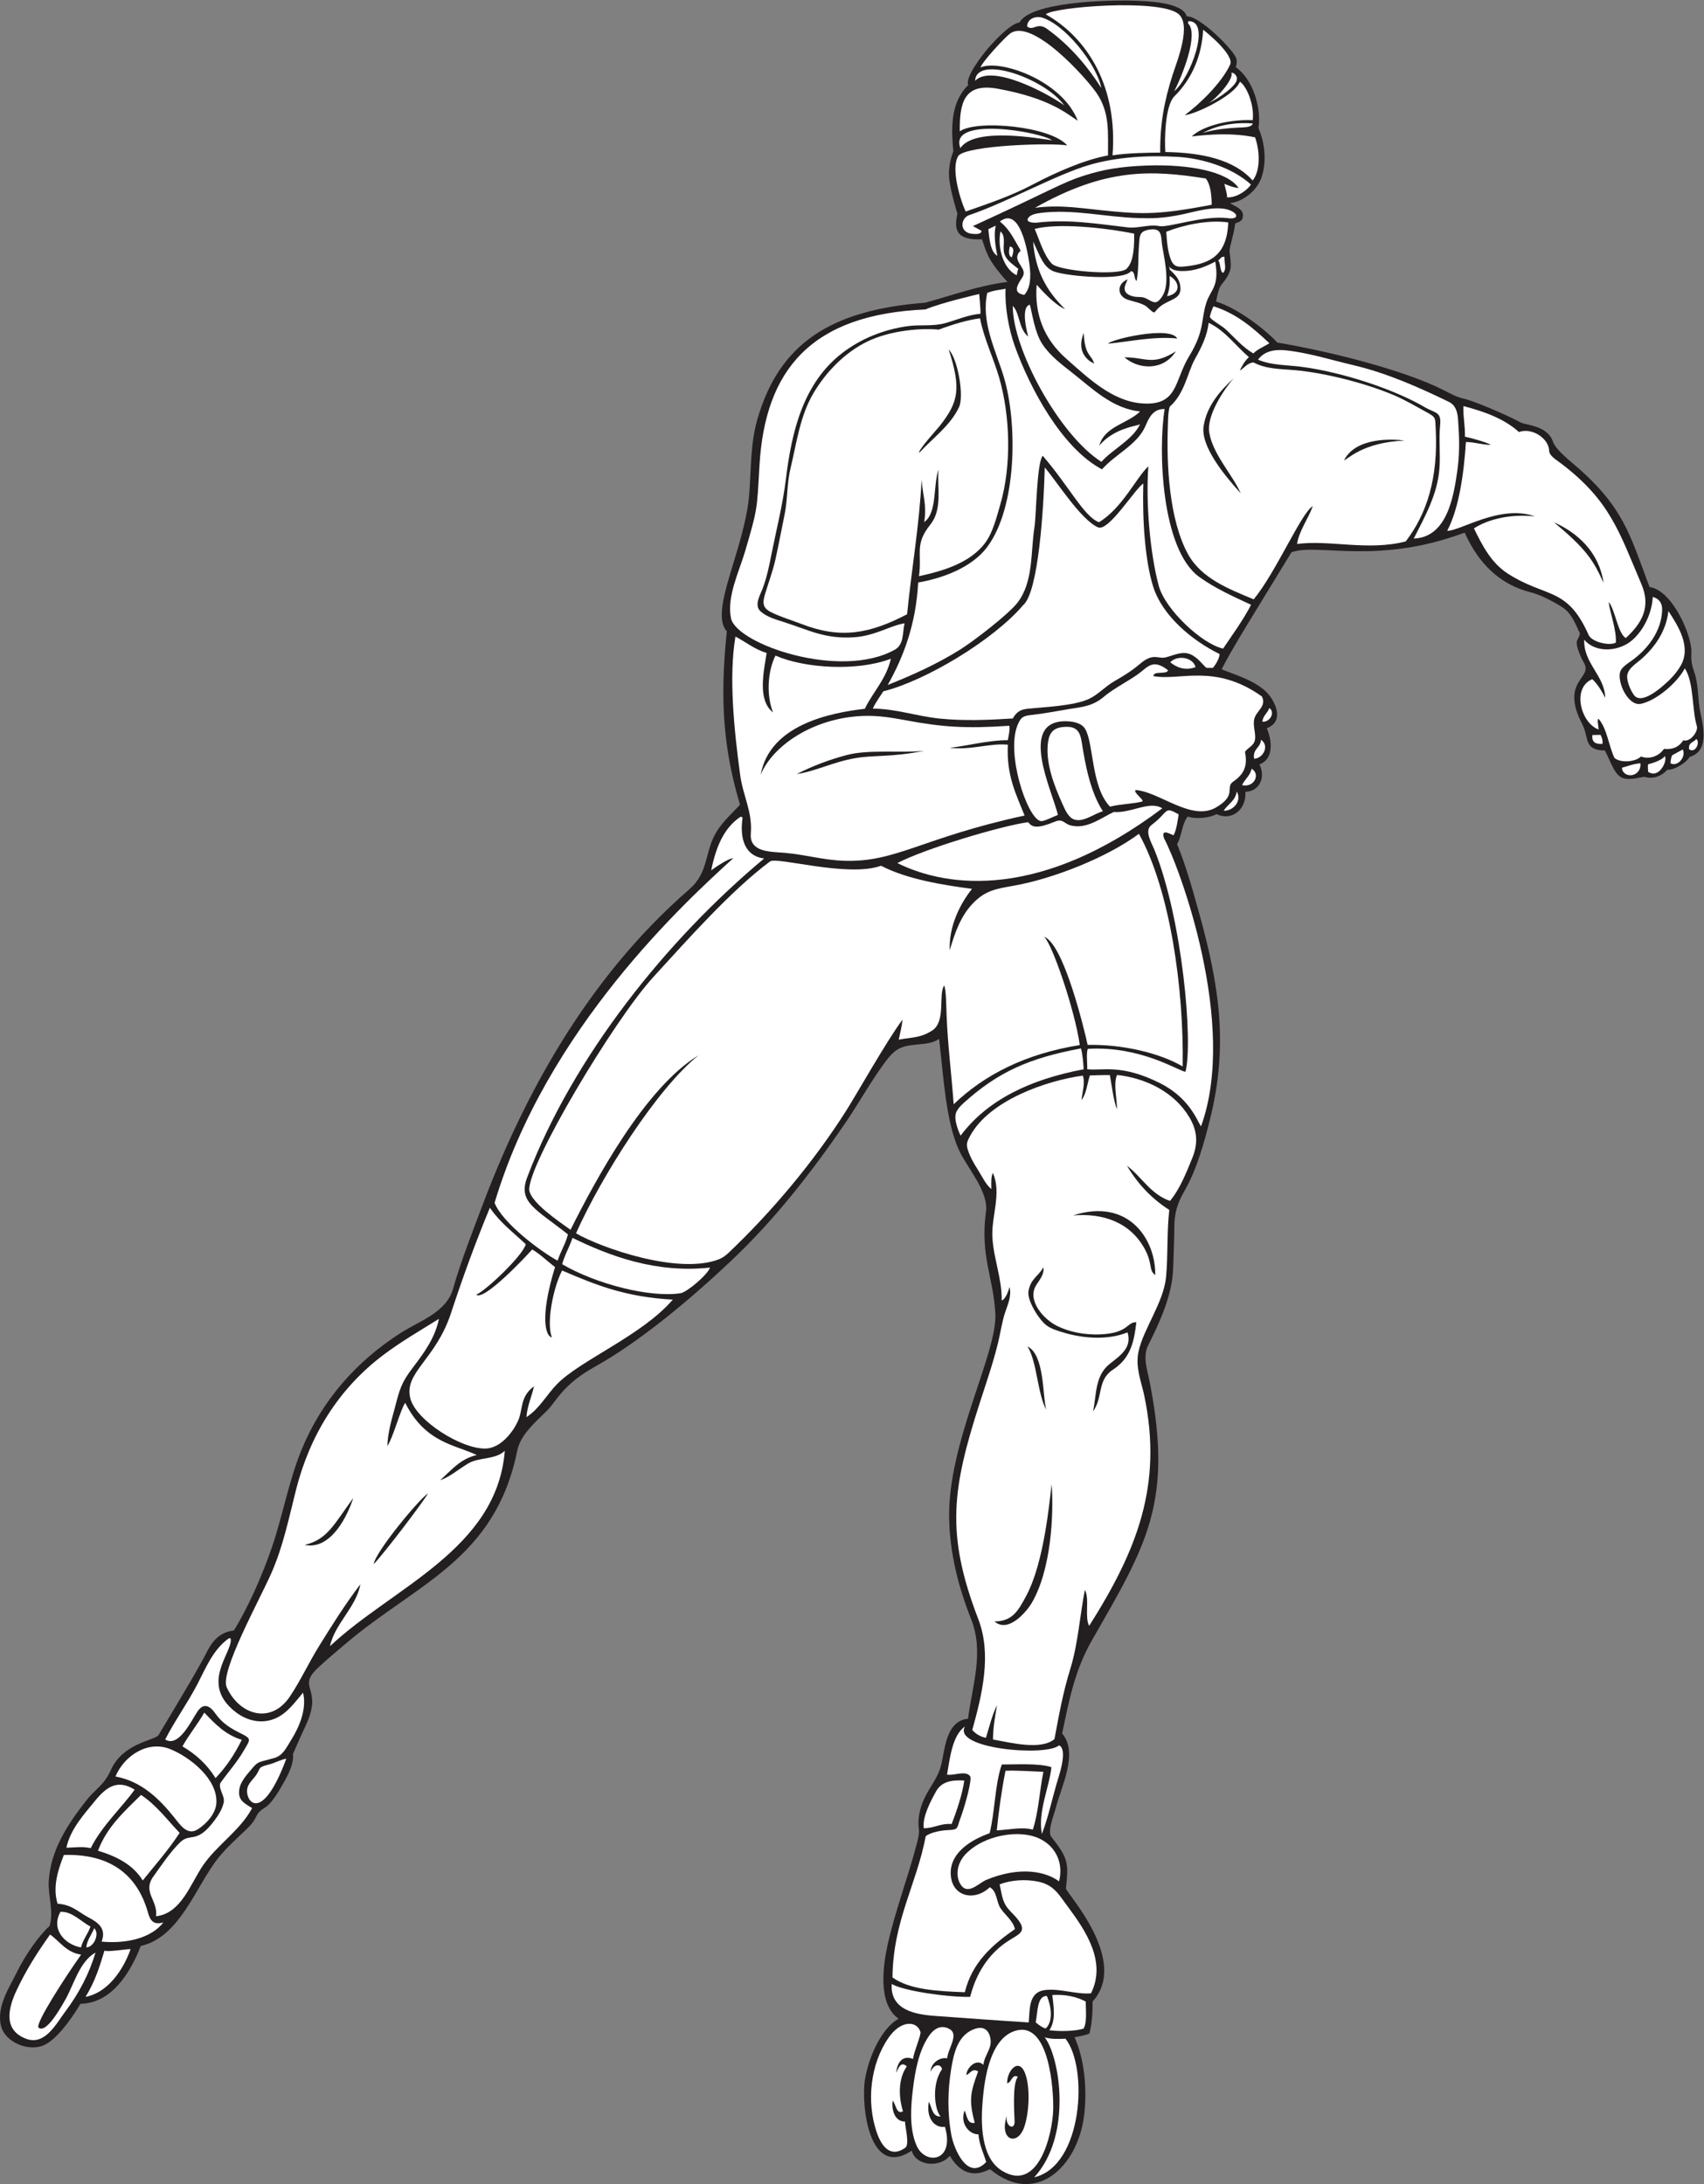 <?xml version="1.0" encoding="UTF-8" standalone="no"?>
<svg
   xmlns:dc="http://purl.org/dc/elements/1.1/"
   xmlns:cc="http://creativecommons.org/ns#"
   xmlns:rdf="http://www.w3.org/1999/02/22-rdf-syntax-ns#"
   xmlns:svg="http://www.w3.org/2000/svg"
   xmlns="http://www.w3.org/2000/svg"
   viewBox="0 0 661.013 847.453"
   height="847.453"
   width="661.013"
   xml:space="preserve"
   id="svg2"
   version="1.1"><rect x="0" y="0" width="661.013" height="847.453" fill="#808080" stroke="none"/><defs
     id="defs6" /><g
     transform="matrix(1.333,0,0,-1.333,0,847.453)"
     id="g10"><g
       transform="scale(0.1)"
       id="g12"><path
         id="path14"
         style="fill:#231f20;fill-opacity:1;fill-rule:evenodd;stroke:none"
         d="m 3662.23,5984.61 c 19.32,-43.73 24.38,-100 8.3,-145.41 -12.51,-35.33 -52.74,-69.52 -91.04,-72.69 14.7,-10.91 38.69,-15.66 37.61,-37.72 -0.99,-20.32 -22.15,-18.16 -22.76,-23.13 -4.02,-32.42 -15.02,-60.66 -16.36,-78.92 3.98,-42.36 12.23,-55.22 -23.76,-98.32 -9.49,-11.35 -15.12,-48.81 -15.12,-48.81 60.49,-17.96 143.05,-80.79 177.91,-119.26 161.3,-27.08 375.63,-82.67 485.61,-139.24 19.44,-9.99 37.51,-20.13 59.22,-24.57 25.02,-5.64 118.43,-44.29 164.37,-69.32 15.79,-7.2 77.79,-9.22 92.84,-54.96 6.8,-20.65 41.09,-49.32 56.9,-62.69 149.01,-126.03 166.28,-205.96 224.3,-360.77 68.54,-9.85 123.77,-144.8 121.89,-188.84 -1.03,-24.37 0.15,-35.27 8.09,-58.03 12.36,-35.47 10.26,-70.45 15.84,-106.83 5.06,-33.06 35.41,-122.74 -29.22,-140.86 -6.37,-13.78 -42.6,-38.91 -64.62,-37.31 -31.53,-34.37 -66.1,-20.63 -66.1,-20.63 -20.15,-2.36 -36.25,-8.95 -58.15,-5.03 -28.86,5.18 -38.8,46.32 -57.55,81.53 -62.79,0.77 -45.72,37.72 -65.59,76.02 -66.46,128.04 31.55,133.04 4.78,178.94 -7.74,13.28 -18.51,37.43 -20.82,53.25 -2.32,15.86 7.05,17.55 8.88,32.77 -15.63,35.04 -27.45,61.04 -50.89,75.99 -25.55,16.28 -62.71,36.09 -91.85,43.43 -94.59,23.82 -154.49,88.93 -192.62,174.02 -255.7,-96.03 -429.21,-29.4 -504.06,-57.42 -102.97,-169.21 -168.72,-272.83 -203.13,-340.1 24.39,-12.53 104.83,-32.22 138.59,-76.06 23.42,-30.4 39.52,-78.21 -7.2,-95.83 14.83,-34.34 21.63,-89.67 -21.44,-105.29 17.93,-36.09 2.28,-78.15 -40.87,-80.02 3.54,-48.4 -36.79,-86.55 -84.12,-64.78 -20.8,-11.51 -60.87,-15.11 -83.41,-6.97 -17.44,-20.26 -16.96,-56.64 -31.3,-80.35 26.64,-64.9 45.26,-132.64 64.03,-200.12 57.82,-207.85 86.25,-383.12 32.01,-600.03 -17.65,-70.57 -38.22,-146.11 -74.64,-209.51 -21.22,-36.94 -29.4,-65.1 -29.48,-107.83 -0.07,-38.96 -2.11,-77.89 -3.28,-116.84 -2.38,-78.46 -38.69,-156.27 -73.14,-225.46 -16.16,-32.47 -1.5,-73.06 4.97,-106.32 68.29,-350.49 -9.05,-473.88 -167.33,-749.78 -51.42,-89.67 -66.66,-174.33 -87.63,-272.91 48.59,-56.26 -3.12,-155.83 -18.41,-216.64 -4.37,-17.3 -25.21,-68.78 -13.38,-83.71 50.67,-63.953 50.62,-77.449 42.86,-150.891 1.63,-13.484 185.54,-210.379 77.47,-329.14 0.62,-30.703 -1.65,-61.856 -8.74,-91.793 -1.07,-4.543 -38.37,-10.84 -43.69,-12.035 26.91,-58.496 38.14,-146.305 27.59,-229.52 C 3135.98,51.262 3014.08,-67.062 2880.95,43.379 2860.39,33.406 2807.3,8.719 2764,82.461 2736.82,47.844 2665.88,51.016 2653.23,97.273 2528.04,13.438 2505.89,231.34 2516.88,302.527 c 9.72,63.098 46.59,150.09 98.2,178.946 -61.64,42.336 -45.31,155.644 -31.41,217.687 21.97,97.93 59.77,196.758 85.29,294.942 11.51,44.238 0.51,37.858 4.78,73.028 8.52,70.35 53.64,100.53 65.88,155.46 10.52,47.22 14.92,126.15 77.45,131.92 12.6,97.72 47.28,193.96 8.74,290.74 -36.83,92.46 -61.27,190.04 -63.66,289.89 -5.33,222.08 140.21,482.46 134.48,598.05 -5.17,104.47 -44.86,168.24 -27.37,296.99 8.03,59.14 -53.8,126.47 -78.12,178.67 -38.41,82.49 -45.19,212.35 -58.22,324.46 -32.44,-21.67 -76.1,-10.85 -111.72,-25.9 -13.52,-5.71 -26.67,-16.48 -43.43,-38.84 -43.9,-58.57 -78.74,-123.28 -120.18,-183.54 -97.76,-142.21 -204.07,-278.66 -329.78,-397.44 -117.94,-111.45 -265.14,-235.18 -396.95,-308.55 -94.77,-52.76 -111.17,-100.52 -140,-128.66 -37.68,-36.77 -76.57,-70.91 -85.72,-115.94 -64.37,-316.74 -292.5,-386.02 -496.8,-559.45 -28.328,-24.05 -57.164,-47.61 -84.098,-73.27 -62.355,-59.4 18.078,-55.7 -34.972,-167.76 -12.782,-27.01 -36.68,-81.67 -36.68,-81.67 3.187,-27.49 -13.274,-59.41 -26.168,-82.23 -11.582,-20.5 -33.633,-60.1 -54.039,-73.17 -38.438,-24.63 -14.262,-25.55 -57.227,-66.13 -27.047,-25.55 -54.664,-50.416 -78.242,-79.334 C 570.664,870.184 524.98,718.535 409.602,693.176 380.523,617.137 325.613,526.406 234.066,524.727 224.02,507.168 173.879,425.945 129.211,404.902 84.883,384.012 14.453,411.75 2.734,461.113 -10.559,517.09 27.703,572.91 51.172,620.848 c 21.387,43.672 62.555,103.656 92.914,130.121 13.352,42.144 -4.711,87.312 -2.273,130.418 5.101,90.117 55.179,166.533 109.539,235.453 28.472,36.1 50.328,42.27 71.48,88.98 35.148,77.63 125.191,85.24 138.121,100.53 46.664,78.56 112.531,186.15 142.399,245.11 16.664,32.88 39.421,55.6 77.238,59.96 38.621,62.03 81.812,157.03 110.918,242.68 31.461,92.58 48.59,191.26 85.597,282.16 58.532,143.77 159.815,258.99 290.295,342.08 53.74,34.23 131.52,59.23 150.86,127.04 23.12,81.05 54.13,159.53 83.74,238.34 119.63,318.28 302.63,663.32 604.52,925.69 58.18,50.57 42.61,111.27 80.88,170.44 18.24,28.19 43.46,50.6 66.11,75.08 -46.13,155.77 -60.26,297.33 -38.34,504.79 -52.67,58.05 52.15,239.78 65.08,398.15 6.05,74.14 3.11,147.33 23.83,219.26 62.32,216.39 208.53,318.02 488.22,339.19 78.19,21.34 157.8,50.65 239.47,60.47 -53.52,59.67 -59.54,79.42 -73.97,124.17 -79.04,-3.83 -80.83,31.66 -71.6,74.46 0,0 -17.8,56.15 -23.2,96.3 -3.98,29.6 0.92,57.43 11.3,85.23 -6.16,66.9 -8.84,142.25 43.43,192.84 -9.98,24.14 44.13,91.24 58.02,107.56 16.47,19.31 64.36,71.44 91.11,74.69 32.85,60.19 256.9,65.69 329.21,63.54 34.76,-1.04 146.37,-3.16 157.52,-45.91 35.82,3.41 140.02,-100.16 144.83,-124.74 1.26,-6.93 0.47,-16.21 -2.29,-23 50.06,-34.86 75.37,-118.58 66.1,-177.32 v 0" /><path
         id="path16"
         style="fill:#ffffff;fill-opacity:1;fill-rule:evenodd;stroke:none"
         d="m 3376.36,5913.28 c -29.54,-0.11 -94.76,-0.9 -138.81,-7.97 15.52,196 -69.74,340 -194.23,410.46 23.47,21.67 326.25,45.48 384.45,2.37 41.86,-31.01 -2.67,-138.94 -15.41,-178.74 -24.75,-77.23 -36.73,-144.17 -36,-226.12 v 0" /><path
         id="path18"
         style="fill:#ffffff;fill-opacity:1;fill-rule:evenodd;stroke:none"
         d="m 3204.86,6101.31 c -52.38,82.53 -107.06,135.25 -157.38,171.81 -29.77,21.63 -40.34,-7.54 -58.53,7.49 1.04,22.52 23.43,29.72 39.94,26.52 66.94,-16.52 163.57,-136.87 175.97,-205.82 z m 295.44,-130.92 c 5.48,2.68 56.3,34.4 145.35,27.77 -1.55,-8.41 -14.61,-10.96 -28.9,-11.51 -47.86,-1.84 -86.99,-6.52 -116.45,-16.26 z m 83.07,175.09 c 7.36,2.31 18.31,-10.6 15.9,-18.47 1.13,-17.38 -50.77,-55.36 -82.25,-69.64 23.11,12.48 74.66,70.83 66.35,88.11 z M 3417.11,6092 c 23.43,44.83 72.56,167.72 39.99,197.65 l 1.42,6.18 c 68,1.67 4.92,-166.4 -41.41,-203.83 z m -355.59,-142.86 c -33.72,4.2 -224.35,40.15 -266.66,-22.68 -35.71,94.33 234.68,47.01 266.66,22.68 z m 35.45,101.82 c -53.83,38.06 -211.33,120.77 -259.22,71.37 3.64,76.67 201.89,7.75 259.22,-71.37 v 0" /><path
         id="path20"
         style="fill:#ffffff;fill-opacity:1;fill-rule:evenodd;stroke:none"
         d="m 3501.23,6270.94 c 8.86,-6.35 91.92,-73.68 78.45,-101.9 -27.02,-56.62 -91.64,-116.72 -131.86,-146.67 28.91,1.79 144.79,56.21 160.45,97.36 19.13,-12.51 42.59,-66.69 37.3,-112.02 -79.8,2.99 -152.88,-21.82 -177.17,-47.46 4.64,0.2 102.36,15.34 183.96,-2.56 14.07,-38.44 16.11,-97.54 -6.97,-125.64 -54.59,61.46 -148.48,81.29 -254.14,82.94 -2.33,31.98 -1.94,134.25 26.75,162.58 51.59,50.91 79.71,119.75 83.23,193.37 z m 139.16,-450.51 c -6.71,-12.08 -37.9,-39.41 -71.1,-37.49 6.22,-5.33 -6.43,39.22 -6.43,39.22 4.66,-0.74 23.79,-10.81 41.67,-11.9 -33.25,48.63 -145.17,69.54 -265.89,65.39 -81.19,-2.79 -129.94,-12.32 -183.35,-29.17 -65.13,-20.55 -96.49,-42.92 -324.04,-147.1 l 25.19,-13.94 c -0.2,-9.74 -15.83,-9.98 -28.38,-8.48 -37.47,4.5 -32.49,46 -7.55,54.43 109.33,36.96 251.5,117.2 349.39,145.93 80.92,23.75 173.34,28.41 257.26,23.47 72.42,-4.27 157.98,-30.59 213.23,-80.36 z m -415.96,84.62 c -69.2,-12.52 -155.02,-50.9 -217.03,-83.69 -66.31,-35.05 -126.25,-54.56 -196.79,-79.5 -4.26,4.09 -48.79,119.21 -21.4,162.51 27.22,30.32 268.18,37.99 316.67,29.81 -48.99,56.48 -264.02,75.55 -312.83,41.05 -0.67,81.3 11.24,141.93 110.02,124.09 152.57,-27.55 202.64,-73.81 233.39,-93.34 -45.98,118.75 -229.1,180.46 -283.33,154.98 5.73,17.27 70.82,87.62 86.54,99 64.05,46.36 221.28,-129.17 251.53,-173.37 39.2,-57.29 32.76,-115.05 33.23,-181.54 v 0" /><path
         id="path22"
         style="fill:#ffffff;fill-opacity:1;fill-rule:evenodd;stroke:none"
         d="m 3573.73,5722.4 c -73,9.4 -177.28,-29.92 -202.29,-22.64 -29.49,4.95 -59.38,-7.62 -89.43,-4.18 -84.52,9.68 -172.19,24.82 -264.4,13.85 -6.98,-0.82 -35.54,-0.47 -24.79,14.42 5.61,7.76 18.76,11.67 33.8,13.64 95.45,12.51 191.56,-12.27 286.44,-14.78 37.48,-0.99 68.97,-1.79 131.3,11.48 31.75,6.76 95.84,26.45 134.16,11.33 26.09,-10.31 26.09,-27.1 -4.79,-23.12 v 0" /><path
         id="path24"
         style="fill:#ffffff;fill-opacity:1;fill-rule:evenodd;stroke:none"
         d="m 2980.7,5499.09 c -35.38,5.71 -19.61,29.64 -5.68,50.95 16.11,24.62 -20.9,41.29 -13.95,64.14 5.88,19.33 15.86,2.89 0.35,29.57 -15.29,26.26 -25.85,48.01 -51.7,68.93 58.38,44.92 80.42,-85.08 85.81,-122.55 5.74,-40.04 2.89,-71.83 -14.83,-91.04 z m 298.92,-2534.82 c 31.3,-53.02 72.13,-96.16 123.13,-128.68 -7.35,-64.53 -3.39,-129.61 -9.28,-194.2 -6.88,-75.41 -66.2,-151.47 -80.41,-218.93 -9.51,-45.1 8.37,-86.99 16.74,-126.76 54.88,-260.66 -21.07,-451.3 -160.2,-670.81 -13.81,24.87 1.85,80.38 -12.55,104.64 -14.14,-72.14 -19.92,-157.26 -41.93,-228.51 -22.23,-71.94 -32.54,-131.74 -46.55,-205.86 -39.19,-32.05 -121.66,-11.61 -178.93,-1.03 0.73,38.72 6.08,66.08 11.82,100 -14.12,-28.42 -22.33,-62.54 -32.23,-95.02 -17.44,3.27 -30.02,11.57 -39.78,22.82 28.66,103.27 57.24,219.26 17.45,322.67 -95.98,249.47 -75.42,381.42 4.12,628.69 18.8,58.5 39.26,117.01 53.71,176.78 7.09,29.31 11.1,60.04 20.81,88.61 8.12,23.89 18.77,46.96 12.29,72.77 0,0 -7.97,-33.47 -22.81,-39.78 1.34,62.57 -23.44,121.53 -27.01,183.55 -3.58,62.08 27.67,128.34 1.35,188.26 -5.54,-11.82 -4.88,-29.59 -4.32,-47.27 -17.16,14.43 -26.32,35.76 -38.05,54.32 -13.03,20.63 -24.3,39.27 -31.38,63.17 -4.26,14.43 -0.47,22.28 7.14,36.58 55.45,104.13 222.67,161.97 328.48,176.28 7.46,-22.16 -1.99,-49.2 -3.85,-70.86 13.56,16.1 17.13,48.87 24.16,71.26 31.14,1.55 58.32,1.15 58.32,1.15 6.12,-33.75 9.9,-69.95 20.31,-99.23 1.91,23.43 -11.28,73.55 0.65,99.64 83.39,-9.24 166.5,-49.48 210.41,-123.28 23.65,-39.78 25.68,-76.41 8.24,-119.15 -17.04,-41.75 -35.62,-89.27 -64.61,-124.23 -56.16,19.14 -82.11,69.71 -125.24,102.41 z m -2002.3,-445.76 c -10.59,-53.47 -41.96,-97.47 -74.18,-139.52 -35.57,-46.4 -39.63,-64.31 -54.02,-119.01 -9.16,-34.78 -20.53,-70.71 -21.85,-111.5 17.03,24.67 37.48,104.86 51.93,125.58 59.02,-117.26 146.29,-121.9 208.16,-151.94 -48.85,-11.3 -74.4,-45.02 -106.07,-72.86 22.67,6.07 53.98,31.81 80.57,47.93 32.53,19.7 78.14,10.13 107.16,37.21 -22.7,-287.4 -328.14,-398.26 -508.586,-568.65 12.757,64.04 76.986,114.51 88.226,180.03 -44.05,-57.53 -82.687,-119.36 -120.844,-180.88 -29.41,-47.42 -53.183,-99.46 -84.183,-145.64 -55.395,-82.51 -147.324,-53.81 -183.949,26.88 -20.254,44.62 93.847,250.88 129.246,330.53 35.152,79.09 51.64,161.83 72.789,245.21 39.703,156.63 122.855,292.41 252.711,390.69 51.64,39.09 108,71.72 162.89,105.94 z M 886.465,1860.57 c 77.351,-16.23 125.915,87.09 141.525,136.51 -54.724,-74.82 -75.24,-121.54 -141.525,-136.51 z m 201.135,-56.03 c 33.61,35.48 140.44,176.47 158.29,205.99 -24.51,-14.47 -154.32,-170.98 -158.29,-205.99 z m 338.06,1037.43 c 29.54,-43.28 67.03,-70.92 104.34,-106.11 -7.05,-31.57 -114.11,-133.67 -143.94,-147.04 22.4,-18.89 144.26,110.68 162.6,131.67 24.79,-14.33 43.95,-34.51 66.55,-51.13 -48.08,-157.57 -24.01,-203.17 -9.08,-204.7 -16.52,40.81 2.98,142.5 29.59,194.62 94.57,-40.43 181.37,-77.08 322.21,-84.78 -89.29,-104.2 -268.43,-175.96 -336.57,-245.61 -30.86,-31.54 -51.4,-71.95 -89.33,-96.42 2.49,34.46 15.35,58.96 21.84,89.57 -41.1,-30.45 -31.72,-66.07 -45.27,-97.89 -15.45,-36.24 -52.48,-82.12 -95.38,-83.15 -70.84,-1.73 -202.11,81.55 -218.93,145.43 -19.97,75.8 73.05,111.75 118.17,248.77 34.83,105.78 70.49,203.76 113.2,306.77 z m 1696.86,-22.37 c 86.28,7.16 165.48,-19.01 208.45,-97.02 24.32,-44.15 10.84,-62.07 30.94,-76.57 1.51,104.78 -78.43,225.71 -239.39,173.59 z m -76.91,-320.15 c 10.78,-8.09 26.7,-14.54 55.36,-22.56 56.67,-15.87 124.78,-20.24 180.32,2.35 13.37,-44.97 -20.85,-67.17 -51.68,-91.62 -43.56,-34.55 -38.29,-88.76 -48.68,-138.47 29.7,41.53 11.39,91.26 57.64,121.33 52.06,33.84 61.66,81.82 68.36,138.11 -29.3,1.21 -21.06,-32.67 -108.37,-35.33 -41.12,-1.25 -84.26,6.1 -121.42,24.2 -40.99,19.96 -90.55,76.41 -60.54,121.02 10.62,15.78 23.13,32.35 19.74,49.98 -14.77,-26.44 -36.65,-32.53 -43.35,-68.98 -4.86,-26.51 30.08,-83.1 52.62,-100.03 z m -55.45,-61.24 c 27.75,-44.23 28.91,-137.38 54.32,-184.05 -11.02,44.55 -4.78,159.44 -54.32,184.05 z m -96.13,-800.38 c 41.83,-36.86 96.56,33.64 107.47,52.01 57.81,97.38 65.44,259.7 58.93,347.46 -6.22,-49.41 -21.48,-226.49 -73.52,-324.15 -23.16,-43.48 -40.26,-75.45 -92.88,-75.32 z m 1364.69,3537.66 c 62.33,-16.31 119.84,-37.62 161.44,-75.49 39.12,13.77 87.43,-19.13 88.09,-55.2 0.27,-14.15 22.72,-27.23 33.73,-35.6 144,-109.34 169.75,-199.41 234.88,-352.42 28.19,-66.24 1.48,-113.28 -45.66,-156.55 -23.38,14.03 -30.26,80.63 -49.47,104.94 1.27,-24.63 23.48,-82.01 20.54,-118.41 -19.25,-9.96 -70.01,1.84 -79.18,22.51 -62.76,141.49 -122.88,106.46 -235.02,178.43 -48.43,31.08 -74.25,81.61 -98.75,131.81 43.02,27.36 106.68,42.24 177.61,34.94 -102.13,35.59 -216.54,-42.54 -255.29,-42.06 34.45,67.15 48.12,164.11 54.38,258.36 24.48,0.48 48.07,-8.57 72.53,-8.09 -8.19,5.61 -50.55,18.45 -75.44,23.77 0.94,32.19 -5.7,56.5 -4.39,89.06 z M 2140.25,4504.57 c 31.84,-16.79 53.96,-36.23 90.75,-47.89 -8.52,-55.05 -27.27,-136.73 18.47,-172.82 -20.36,52.86 -14.86,121.12 7.23,165.32 84.35,-37.13 238.34,-46.68 335.79,-9.13 -13.55,-59.84 -51.74,-95.97 -75.79,-145.7 -99.71,-11.72 -276.8,-46.04 -303,-192.11 33.6,83.12 151.73,166.12 299.49,171.36 41.36,1.46 81.34,-4.93 121.99,-12.55 106.6,-19.96 174.4,-24.83 302.01,-16.12 2.49,-8.51 -1.86,-30.08 -4.42,-42.04 -54.89,0.56 -126.58,-18.13 -169.02,-22.14 63.52,-7.34 116.58,14.21 169.28,9.04 -4.75,-90.52 24.68,-145.49 48.63,-206.19 -299.41,-64.81 -374.03,-137.12 -526.36,-131.65 -60.92,2.19 -113.25,18.29 -173.93,23.27 -40.57,3.33 -100.82,1.28 -96.42,56.32 5.09,63.62 -22.58,108.05 -31.02,170.44 -17.36,128.45 -33.7,284.97 -13.68,402.59 z m 324.44,-344.71 c -50.34,-13.29 -99.85,-31.68 -146.14,-55.56 55.54,8.2 104.59,34.95 171,46.41 55.68,9.61 101.14,1.8 199.98,21.18 -70.24,-6.79 -161.44,4.71 -224.84,-12.03 z m 2201.75,501.18 c -12.89,89.88 -76.31,145.91 -144.1,176.15 93.07,-77.72 113.68,-109 144.1,-176.15 z m -1674.18,716.87 c -12.42,44.57 -15.3,88.79 4.74,92.67 6.87,-24.71 13.88,-80.74 36.34,-114.66 22.32,-33.74 54.81,-58.17 86.22,-82.88 61.41,-48.31 116.67,-104.14 198.19,-113.42 -36.71,-35.85 -103.41,-42.86 -118.67,-99.35 43.62,52.84 113.39,57.26 118.91,62.64 -23.26,-47.07 -79.44,-72.28 -112.74,-109.71 -122.09,77.01 -258.66,327.97 -257.99,453.77 20.73,-19.55 16.46,-66.75 45,-89.06 z m 411.3,176.05 c 24.47,-11.6 39.92,-48.76 -7.17,-58.81 9.29,26.63 7.78,42.86 7.17,58.81 z m 159.66,56.23 c -0.67,-20.48 7.64,-35.92 -4.31,-47.29 -10.03,6.51 -5.8,27.85 -13.83,36.43 6.23,3.46 7.51,11.65 18.14,10.86 z m -180.28,26.9 c 9.36,-51.62 20.83,-110.28 -1.2,-143.01 -18.01,-26.74 -25.65,-15.2 -48.01,-4.59 -11.69,5.54 -23.33,1.78 -36.87,5.39 -40.84,10.88 -17.69,39.67 -15.51,49.46 -32.1,-13.44 -30.74,-48.25 -0.02,-59.13 12.56,-4.45 43.69,-9.99 55.9,-20.77 30.22,-26.69 15.45,-16.85 41.09,2.42 25.98,19.52 56.78,19.51 56.89,49.74 0.08,25.94 -12.58,38.2 -31.19,56.36 0.16,3.04 -2.36,12.14 -2.09,11.2 4.05,-14.03 28.84,-15.46 36.07,-15.64 40.83,-1.06 73.8,14.65 98.63,27.36 12.33,-73.93 -13.04,-79.41 -26.14,-119.99 -16.33,-50.57 -3.47,-78.82 -50.4,-156.15 -43.52,-71.7 -31.3,-144.6 -137.56,-136.43 -86.51,6.66 -157.59,75.28 -219.71,130.2 -64.59,57.12 -92.78,128.85 -86,215.14 18.18,-20.35 55.11,-60.27 82.67,-70.82 -54.63,53.18 -86.64,112.45 -92.99,196.47 19.73,-40.98 29.83,-77.11 63.4,-88.04 40.99,-13.35 199.3,-27.25 221.47,1.87 13.43,-1.19 7.59,-22.42 16.29,-28.52 6.47,32.87 4.24,68.14 6.85,102.36 2.19,28.81 0.11,42.7 31.25,47.26 39.24,5.75 31.75,-22.22 37.18,-52.14 z m -158.21,-280.03 c 60.56,5.8 134.68,22.18 201.22,15.04 -19.9,38.64 -196.82,-3.38 -201.22,-15.04 z m -40.59,-57.76 c -7.77,26.7 -27.71,22.27 -30.23,89.02 -19.87,-47.91 3.48,-77.37 30.23,-89.02 z m 88.09,18.16 c 40.99,-36.05 113.3,-40.07 149.59,17.25 -68.87,-43.01 -85.9,-17.27 -149.59,-17.25 z m 236.71,520.43 c 14.56,-17.14 17.15,-53 17.23,-76.36 -151.82,-29.43 -202.99,-27.29 -292.39,-18.88 -89.71,8.44 -143.1,19.69 -221.67,10 204.49,115.78 337.27,110.62 496.83,85.24 z m -570.33,-198.03 c 16.16,-1.65 9.08,-21.17 5.86,-31.35 -11,3.62 -8.14,20.62 -5.86,31.35 z m -27.09,44.04 c 17.32,-14.79 5.29,-44.05 10.78,-63.47 6.18,-21.9 25.06,-31.82 41.18,-45.63 -2.8,-5.02 -3.1,-12.44 -4.87,-18.45 -37.55,17.84 -56.89,77.65 -47.09,127.55 z m -35.32,6.41 21.36,10.37 c -5.85,-26.68 -1.04,-60.42 4.87,-87.75 -17.7,10.29 -22.47,37.12 -26.23,77.38 v 0" /><path
         id="path26"
         style="fill:#ffffff;fill-opacity:1;fill-rule:evenodd;stroke:none"
         d="m 3574.36,5710.04 c -3.59,-91.88 -48.79,-119.15 -119.31,-127.39 -24.78,-2.89 -38.72,-4.52 -48.19,20.4 -8.45,22.27 -11.11,50.59 -12.88,79.84 47.87,19.06 121.05,35.66 180.38,27.15 z m -273.89,-32.68 c 1.46,-58.43 -7.33,-88.4 -22.21,-102.4 -22.17,-20.89 -195.96,-6.53 -216.99,14.72 -23.8,24.06 -37.04,71.63 -50.25,101.41 64.66,17.5 200.87,4.3 289.45,-13.73 v 0" /><path
         id="path28"
         style="fill:#ffffff;fill-opacity:1;fill-rule:evenodd;stroke:none"
         d="m 4114.24,4789.84 c 33.1,65.42 68.83,128.58 74.65,203.36 3.32,42.59 -2.18,85.33 2.09,127.84 3.65,36.43 -12.33,33.92 -40.47,48.72 -89.78,53.52 -241.97,104.2 -363.31,120.07 -41.9,5.48 -86.82,3.9 -126.31,20.75 26.21,34.97 70.09,29.59 108.65,23.44 56.47,-9 111.34,-26.04 166.96,-39 97.16,-22.66 190.39,-63.81 279.89,-107.31 28.17,-13.69 26.32,-47.58 28.19,-75.69 2.69,-40.69 2.36,-81.46 -3.25,-121.9 -10.64,-76.67 -29.44,-196.8 -127.09,-200.28 z m -1264.69,711.92 c 0,0 4.4,-43.02 3.76,-57.61 -34.88,-2.85 -68.08,-17.45 -101.45,-26.98 -36.93,-10.55 -73.67,-3.77 -111.5,-9.2 -68.95,-9.9 -135.16,-36.06 -190.36,-78.88 -113.48,-88.04 -146.33,-229.53 -162.87,-365.46 -9.06,-74.51 -27.5,-146 -42.04,-219.49 -6.64,-33.57 -13.39,-66.87 -25.45,-98.98 -7.53,-20.05 -26.03,-49.47 -6.25,-67.36 18.68,-16.89 46.51,-24.09 69.89,-31.67 70.79,-22.95 118.78,-49.14 201.26,-43.71 62.39,4.1 105.6,34.03 147.88,40.67 -6.2,-25.77 -1.33,-61.63 -27.95,-76.54 -159.28,-89.28 -461.92,16.61 -477.22,91.36 -12.81,62.64 23.83,135.91 41.13,194.97 36.58,124.91 34.46,120.46 41.7,248.17 15.94,281.02 151.08,441.23 483.05,455.69 46.04,19.64 156.42,45.02 156.42,45.02 z m 102.89,-149.61 c 44.1,-124.21 137.83,-299.3 254.49,-360.82 39.36,44.47 102.7,71.72 125.97,125.1 10.66,24.46 21.9,51.36 56.34,50.43 -19.25,-117.8 -10.24,-409.24 101.21,-489.09 46.82,-33.55 98.23,-56.42 150.38,-80.77 -23.87,-45.63 -53.42,-85.79 -81.4,-127.45 -60.02,12.38 -168.79,113.22 -187.42,183.1 -26.23,98.34 -37.73,246.51 -30.15,347.51 -36.14,-34.03 -75.65,-121.58 -143.63,-162.77 -43.52,16.1 -86.06,103.11 -163.75,193.43 -17.59,-20.41 -18.51,-172.41 -24.17,-208.4 -11.33,-72.17 -2.26,-157.72 -49.14,-219.04 -25.92,-33.9 -127.96,-112.21 -166.26,-136.23 -66.54,-41.73 -138.48,-74.47 -211.4,-103.32 46.5,83 81.96,176.63 88.53,298.03 71.03,12.42 155.67,43.1 200.65,103.1 87.33,116.54 88.98,362.74 48.12,496.71 -23.92,78.37 -66.27,159.03 -47.72,243.17 20.09,8.4 41.26,9.1 53.25,12.33 -2.61,-50.79 8.93,-116.65 26.1,-165.02 z m 741.58,6.27 c -15.26,-10.18 -34.27,-16.74 -46.6,-29.76 -31.19,18.05 -55.03,46.63 -81.24,70.79 -11.64,10.73 -42.95,27.17 -45.24,35.53 -0.12,4.77 7.49,26.33 10.67,30.96 68.16,-21.83 115.56,-63.54 162.41,-107.52 v 0" /><path
         id="path30"
         style="fill:#ffffff;fill-opacity:1;fill-rule:evenodd;stroke:none"
         d="m 4809.77,4619.98 c 21.34,-6.41 27.72,-20.88 27.25,-38.07 -1.71,-61.87 -42.63,-115.52 -91.71,-149.56 -13.34,-9.26 -27.95,-19.71 -30.86,-31.87 -7.51,-31.62 24.2,-98.94 60.52,-91.72 43.78,8.69 105.32,60.15 128.04,103.29 26.71,-40.3 20.72,-121.68 34.74,-167.13 6.08,-14.42 -18.56,-49.04 -38.96,-42.25 -13.42,-20.2 -31.67,-27.59 -56.72,-25.18 -13.83,-20.91 -42.47,-31.5 -66.78,-21.98 -13.66,-14.91 -57.5,-20.52 -76.9,-4.44 -17.43,36.27 -21.57,86.34 -46.83,114.45 -4.49,-4.13 0.47,-21.71 0.62,-31.46 -51.09,17.63 -79.43,120.68 -18.61,146.47 0,0 18.17,-14.59 37.78,-54.32 -1.1,64.3 -63.97,100.59 -61.02,169.23 35.08,-41.51 103.83,-33.48 140.64,-0.52 32.78,29.36 56.26,77.38 58.8,125.06 z M 3399.25,4406.47 c -3.68,-13.6 -42.32,-0.23 -42.77,-16.95 75.79,-14.91 178.73,38.35 315.81,-59.34 14.47,-28.95 -16.72,-41.43 -22.31,-66 -4.1,-18.07 3.3,-35.98 2.7,-54.07 -0.77,-23.05 -17.56,-25.39 -29.66,-40.85 7.96,-40.8 -1.78,-64.69 -34.8,-87.33 -23.34,-16.01 12.46,-39.05 -49.76,-74.98 -71.19,-41.09 -164.03,45.71 -233.62,50.94 -8.63,-6.31 25.9,-28.87 19.48,-33.46 -29.03,-7.22 -65.43,-7.38 -94.09,-14.97 -55.64,57.95 -46.77,184.59 -72.62,226.69 -10.6,17.26 -35.58,21.55 -54.06,21.94 -143.03,2.98 -40.73,-204.07 -24.92,-272.58 -28.06,-11.82 -43.66,-20.51 -52.13,-17.55 -39.23,13.69 -98.57,196.36 -65.49,278.44 10.51,26.08 19.11,27.6 43.87,30.33 34.15,3.76 67.87,10.46 101.79,16.11 42.77,7.11 72.42,8.12 106.64,37.25 29.68,25.26 80.63,49.9 106.92,71.54 23.85,19.62 39.53,35.62 79.02,4.84 v 0" /><path
         id="path32"
         style="fill:#ffffff;fill-opacity:1;fill-rule:evenodd;stroke:none"
         d="m 3209.53,3995.95 c -25.61,-6.29 -61.03,-36.66 -88.33,-21.69 -15.26,8.38 -24.11,31.66 -30.82,46.48 -22.39,49.38 -45.92,111.7 -41.52,166.88 2.38,30.06 10.81,49.83 42.62,53.4 36.79,4.12 50.72,-7.2 56.31,-42.84 10.36,-66.04 24.9,-145.28 61.74,-202.23 z m 1645.63,582.97 c 29.7,-45.28 66.64,-104.41 36.25,-158.42 -8.72,-15.5 -20.53,-30.03 -34.21,-43.16 -19.01,-18.22 -81.11,-75.55 -103.36,-41.46 -9.46,14.49 -16.57,31.45 -18.46,47.71 -2.93,25.04 23.21,39.92 39.73,54.26 42.25,36.65 74.2,84.6 80.05,141.07 v 0" /><path
         id="path34"
         style="fill:#ffffff;fill-opacity:1;fill-rule:evenodd;stroke:none"
         d="m 4634.14,4217.98 c 7.85,0.16 15.72,0.31 23.59,0.46 3.51,-7.03 6.7,-14.43 5.75,-26.1 -19.55,-1.63 -31.96,4.18 -29.34,25.64 z M 3599.06,4053.42 c 15.47,-25.87 -8.36,-56.56 -38.22,-55.81 12.35,18.98 34.25,28.78 38.22,55.81 z m 43.28,66.41 c 26.21,-15.03 8.35,-55.8 -27.91,-47.75 7.98,17.19 23.5,27.12 27.91,47.75 z m 27.18,84.43 c 25,-16.71 7.82,-53.65 -19.89,-55.45 -5.15,29.81 19.2,31.26 19.89,55.45 z m 24.41,92.25 c 18,-12.54 1.75,-41.85 -20.2,-39.72 1.6,18.17 15.14,24.87 20.2,39.72 z m -214.73,119.02 c -30.65,-11.16 -55.39,-0.91 -73.69,14.28 21.61,22.12 66.27,14.46 73.69,-14.28 z M 4773.89,4135.5 c 2.88,-40.73 -50.41,-46.18 -53.98,-12.85 9.19,2.3 36.48,12.53 53.98,12.85 z m 71.21,21.08 c 7.86,-15.61 -17.87,-67.03 -48.92,-45.54 0.26,5.55 -1.82,18.24 0.39,21.89 0,0 37.84,8.85 48.53,23.65 z m 52.07,19.37 c 10.54,-23.56 -17.26,-51.92 -35.93,-40.03 0.45,8.89 1.94,16.78 5.02,23.14 l 30.91,16.89 z m 18.34,0.36 c -3.3,20.32 13.6,20.06 20.99,30.09 11.59,-8.47 -1.73,-42.84 -20.99,-30.09 v 0" /><path
         id="path36"
         style="fill:#ffffff;fill-opacity:1;fill-rule:evenodd;stroke:none"
         d="m 3382.4,4004.59 c -351.79,-264.61 -622.59,-233.03 -771.01,-159.36 81.64,42.49 302.59,108.44 380.57,119.04 12.27,-15.52 25.96,-19.83 78.24,1.64 23.2,9.53 25.97,-5.91 45.74,-11.13 45.35,-11.97 86.62,20.71 125.08,39.17 51.36,-4.15 104.39,33.98 141.38,10.64 z m -708.1,675.67 c 9.49,67.37 -13.67,92.03 33.06,150.24 36.06,44.9 19.43,107.22 23.77,160.27 -16.33,-48.59 -3.28,-125.43 -41.58,-152.89 8,49.01 -4.13,77.37 -7.66,123.08 -6.21,-130.11 -29.14,-260.01 -42.12,-391.51 -109.42,-56.74 -192.76,-72.72 -307.42,-28.26 -29.29,11.35 -60.08,20.2 -88.24,34.22 -25.04,12.47 -25.4,26.98 -17.72,52.8 10.21,34.29 22.61,66.53 30.39,101.67 9.43,42.6 17.3,85.53 26.18,128.26 9.31,44.74 6.83,91.72 17.47,135.82 18.13,75.1 27.46,153.4 67.83,220.79 36.68,61.22 90.03,115.95 154.38,147.91 70.51,35 166.1,40.09 209.12,35.25 38.06,14.39 85.41,28.88 120.3,32.87 10.73,-57.75 39.07,-115.28 55.5,-172.14 32.53,-112.57 36.53,-256.77 3.07,-370.87 -10.38,-35.35 -20.95,-79.19 -42.74,-109.22 -43.37,-59.78 -124.94,-83.46 -193.59,-98.29 z m 59.59,436.42 c -7.12,-8.97 -63.93,-71.09 -58.78,-77.2 39.41,42.96 90.3,78.79 115.77,132.84 15.09,32.02 -3.15,139.75 -29.91,167.76 35.83,-113.03 29.84,-151.72 -27.08,-223.4 z m 783.3,301.19 c 48.86,-23.15 78.19,-66.66 117.32,-99.95 -14.41,-12.77 -23.14,-31.83 -26.37,-39 9.56,4.51 21.06,22.31 39.8,23.53 36.95,-19.64 77.72,-18.72 118.3,-22.25 88.62,-7.72 206.45,-37.76 288.6,-72.35 34.05,-14.32 65.68,-33.3 98.04,-50.92 26.01,-14.18 23.43,-15.55 25.07,-45.86 7.91,-146.34 -26.39,-250.37 -87.15,-329.56 -109.34,-28.35 -220.42,5.03 -316.17,-7.39 4.76,35.93 34.24,76.72 45.7,110.24 -33.59,-19.87 -106.74,-192.24 -171.95,-271.48 -71.49,29.92 -152.41,60.38 -191.66,132.55 -54.62,100.42 -62.14,260.09 -58.13,370.12 0.62,16.75 0.33,42.04 5.41,58.21 43.96,38.56 51.78,99.83 73.2,138.37 18.68,33.61 35.87,66.87 39.99,105.74 z m 73.23,-161.37 c -41.58,-37.85 -78.21,-81.51 -87.62,-138.12 -9.87,-59.3 59.66,-143.73 107.9,-196.84 -25.73,57.21 -80.86,112.79 -91.64,176.97 -8.14,48.44 41.3,124.08 71.36,157.99 z m 321.01,-238.61 c 9.41,0.97 52.67,52.17 176.21,57.23 -36.22,5.05 -142.08,9.73 -176.21,-57.23 z m -871.03,-21.04 c 36.46,-42.99 105.15,-152.36 154.85,-174.31 30.88,-13.64 107.89,112.64 131.87,127.5 -3.01,-111.06 5.58,-224.53 28.22,-298.42 26.59,-86.82 115.02,-159.42 193.91,-198.01 -1.62,-19.53 -19.49,-40.01 -19.49,-40.01 -2.46,-0.84 -16.02,0.23 -19.05,-0.08 -8.53,6.52 -25.57,31.07 -46.92,39.7 -24.29,9.81 -48.76,-3.63 -71.49,-9.22 -22.84,-5.62 -35.31,14.7 -74.4,-18.57 -24.05,-20.47 -47.69,-35.19 -75.07,-50.79 -26.11,-14.88 -46.95,-39.05 -74.18,-51.65 -43.35,-20.06 -127.89,-23.47 -176.51,-28.36 -22.3,-2.24 -33.55,-8.8 -44.88,-28.53 -71.06,-4.46 -143.12,-7.46 -214.08,-0.11 -64.95,6.72 -127.09,28.64 -192.89,28.83 2.46,10.22 30.47,50.41 30.47,50.41 122.09,30.41 319.27,148.29 406.81,250.81 44.4,37.57 59.68,279.96 62.83,400.81 v 0" /><path
         id="path38"
         style="fill:#ffffff;fill-opacity:1;fill-rule:evenodd;stroke:none"
         d="m 3441.74,3253.25 c -67.5,39.43 -175.96,64.86 -276.53,62.73 -9.57,42.9 -69.1,293.98 -126.8,314.78 23.72,-20.43 90.15,-215.66 103.86,-315.23 -156.97,-25.26 -276.39,-85.49 -366.97,-172.39 -6.21,86.86 -17.5,174.53 -20.69,261.47 -0.9,24.65 -1.46,74.82 -7.07,84.09 -17.4,-25.87 5.87,-104.58 -34.66,-130.79 -34.33,-22.2 -58.73,-19.41 -97.43,-26.66 4.11,20.9 9.02,36.71 10.81,58.05 -47.43,-63.97 -131.99,-214.75 -164.13,-265.42 -92.68,-146.15 -214.89,-292.59 -341.21,-412.41 -8.51,-8.08 -17.91,-15.33 -28.93,-19.58 -119.57,-46.28 -346.44,35.12 -415.78,75.69 75.26,168.33 236.91,422.76 356.89,518.29 -156.94,-95.23 -301.01,-364.86 -372.82,-508.13 -35.48,25.49 -114.49,78.65 -120.06,115.17 -6.3,71.17 245.6,494.27 360.75,620.28 105.94,115.94 227.8,253.1 339.79,336.68 19.94,14.88 225.55,-47.37 323.29,-12.45 74.88,-39.06 178.54,-55.94 264.61,-67.24 -34.35,-43.29 -67.8,-108.25 -64.78,-178.91 13.61,47.15 30.12,96.03 63.83,132.96 37.88,41.5 70.67,45.97 123.14,55.25 115.13,20.39 272.34,82.9 363.55,150.99 91.3,-165.21 130.98,-452.22 127.34,-677.22 v 0" /><path
         id="path40"
         style="fill:#ffffff;fill-opacity:1;fill-rule:evenodd;stroke:none"
         d="m 1665.98,2754.27 c 107.41,-52.58 242.9,-103.64 400.25,-86.53 -6.89,-20.64 -66.87,-71.59 -85.76,-74.56 -87.16,-13.69 -245.14,25.93 -344.45,84.46 7.48,27.95 21.34,49.76 29.96,76.63 z m 557.75,1104.32 c -282.99,-236.04 -557.23,-577.84 -689.71,-928.6 -27.08,-71.69 23.93,-90.84 118.66,-165.51 -6.96,-28.44 -21.41,-49.71 -29.97,-76.62 -50.94,27.56 -160.73,110.32 -183.43,168.3 151.45,507.81 557.1,878.09 694.63,1003.28 -18.84,-1.63 -64.19,-35.34 -64.19,-35.34 13.47,66.76 36.66,124.17 86.07,156.39 2.14,-0.46 2.66,-2.58 5.3,-2.52 -9.72,-64.99 8.8,-112.84 62.64,-119.38 z m 921.93,-552.93 c 4.32,-14.23 7.17,-42.66 7.84,-60.7 -155.79,-29.37 -280.07,-89.01 -358.05,-193.19 0,0 -22.57,45.27 -12.68,68.33 3.29,7.68 10.03,16.42 22.05,27.24 98.99,89.06 188.77,130.17 340.84,158.32 z m 284.28,681.51 c -3.32,-21.66 -5.92,-44.02 -14.54,-60.59 -1.58,-2.65 -39.11,24.51 -28.06,-9.07 44.07,-81.26 215.98,-542.21 107.66,-838.88 -12.69,20.14 -35.23,84.38 -120.97,126.89 -112.14,55.59 -165.4,34.63 -210.05,39.65 0.61,18.26 -3.23,44.98 1.53,59.26 154.18,9.22 264.55,-64.82 284.41,-66.75 22.4,87 -8.85,441.9 -89.67,644.29 -8.86,22.18 -31.36,57.39 -9.4,73.96 51.77,39.01 35.36,55.82 79.09,31.24 v 0" /><path
         id="path42"
         style="fill:#ffffff;fill-opacity:1;fill-rule:evenodd;stroke:none"
         d="m 594.535,1372.38 c 30.742,-32.2 61.192,-64.72 109.059,-79.13 -20.59,-41.92 -45.61,-79.58 -76.469,-111.63 -23.797,39.44 -56.832,69.28 -96.207,92.5 19.414,34.47 43.887,64.09 63.617,98.26 v 0" /><path
         id="path44"
         style="fill:#ffffff;fill-opacity:1;fill-rule:evenodd;stroke:none"
         d="m 2808.28,1331.99 c -37.8,-64.82 235.33,-88.55 273.76,-54.92 26.85,-12.06 -1.65,-92.48 -6.98,-110.78 -14.28,-49 -24.77,-99.39 -43.01,-147.16 -12.86,64.03 22.68,139.16 27.64,194.58 -35.64,11.64 -100.44,7.61 -144.36,7.64 -20.44,-58.34 -19.69,-137.06 -35.39,-199.96 -51.69,-18.49 -114.97,-55.218 -113.28,-117.835 1.84,-67.227 69.12,-82.168 113.74,-39.473 21.69,-12.141 18.62,-41.984 31.06,-60.828 13.58,-20.551 36.16,-35.918 42.13,-60.969 -65,-45.508 -124.51,-96.301 -145.84,-183.777 -81.11,3.004 -160.98,7.285 -210.6,43.055 2.15,165.925 69.78,268.906 96.81,410.927 13.48,11.51 46.57,17.28 64.38,17.88 31.76,1.08 25.71,5.2 35.9,32.66 15.56,41.91 35.11,115.9 28.95,124.2 -13.38,18.09 -48.26,0.55 -67.22,4.77 8.15,45.38 14.75,114.34 52.31,139.99 z M 391.801,1148.16 c -36.656,-51.65 -94.977,-104.52 -127.746,-170.316 -24.539,5.34 -41.559,2.136 -70.825,1.226 11.09,53.14 50.403,96.34 83.778,137.02 32.937,40.15 65.039,63.07 114.793,32.07 z m 490.008,282.31 c 11.574,-45.41 -9.813,-97.9 -33.426,-135.99 -17.074,-27.55 -25.274,-47.12 -51.117,-54.49 -54.153,-15.45 -42.946,-5.35 -79.672,-49.38 -8.321,-9.97 -17.844,-25.22 -20.422,-37.71 -6.824,-33.09 10.101,-42.77 36.539,-58.33 C 699.586,1029.81 632.129,987.977 590.723,927.566 554.469,874.656 527.379,787.527 454.109,779.688 c 6.024,45.839 -40.281,70.339 -7.918,115.468 23.383,32.606 48.914,71.043 77.543,99.27 30.344,29.914 47.805,-7.336 100.883,64.684 10.981,14.88 21.77,31.83 26.074,50.05 4.907,20.77 -13.882,36.52 -10.148,57 22.508,32.36 48.898,60.98 68.965,95.7 18.441,31.91 23.906,33.87 -8.082,49.72 -29.242,14.51 -53.949,28.6 -74.848,58.46 -16.484,23.55 -34.66,31.17 -51.937,5.47 -18.586,-27.63 -54.321,-105.63 -93.938,-81.4 28.258,55.11 64.809,105.45 93.36,160.38 24.753,47.63 46.546,102.52 92.253,134.31 3.036,0.49 4.668,-0.49 5.289,-2.51 4.309,-40.71 -91.718,-130.72 14.34,-212.42 32.375,-24.94 73.532,-35.11 112.633,-19.55 36.211,14.4 59.063,47.43 83.231,76.15 v 0" /><path
         id="path46"
         style="fill:#ffffff;fill-opacity:1;fill-rule:evenodd;stroke:none"
         d="m 3036.37,1200.14 c -11.07,-55.37 -14.2,-118.35 -30.78,-168.42 -32.21,8.97 -68.59,-0.54 -104.85,-2.06 5,50.98 14.45,119.79 25.44,173.55 38.8,1.19 81.18,-2.28 110.19,-3.07 v 0" /><path
         id="path48"
         style="fill:#ffffff;fill-opacity:1;fill-rule:evenodd;stroke:none"
         d="m 522.754,1022.26 c -32.363,-49.459 -70.805,-93.072 -107.402,-138.459 -27.602,45.293 -75.118,69.851 -130.18,86.59 25.949,69.329 76.93,114.609 125.281,162.399 44.504,-29.5 76.09,-72.42 112.301,-110.53 v 0" /><path
         id="path50"
         style="fill:#ffffff;fill-opacity:1;fill-rule:evenodd;stroke:none"
         d="m 3081.96,881.152 c -38.1,28.582 -114,45.547 -214.01,3.399 -22.76,-11.516 -53.81,-45.11 -73.45,-10.91 -16.14,28.105 -6.31,63.339 14.56,85.8 43.8,47.119 127.42,68.939 189.42,55.199 63.3,-14.05 99.82,-70.081 83.48,-133.488 z M 335.992,1186.39 c 26.059,61.62 95,106.2 160.094,79.47 57.59,-23.64 137.824,-87.07 133.559,-157.02 -1.864,-30.62 -29.239,-60.62 -54.207,-76.27 -30.227,-18.98 -50.629,12.39 -67.954,34.1 -45.304,56.78 -97.507,106.35 -171.492,119.72 z m 497.16,51.72 c -73.664,-198.42 -123.308,-119.22 -112.797,-83.95 3.137,10.5 10.614,18.86 17.848,27.26 24.008,27.87 6.801,30.51 42.559,39.43 20.863,5.2 37.718,15.45 52.39,17.26 z m 1972.978,-63.47 c -5.33,-38.71 -21.81,-88.67 -36.84,-126.59 -33.73,2.44 -49.56,-12.35 -81.05,-12.07 -4.48,32.99 20.18,78.89 35.97,107.39 16.96,30.62 50.02,33.06 81.92,31.27 v 0" /><path
         id="path52"
         style="fill:#ffffff;fill-opacity:1;fill-rule:evenodd;stroke:none"
         d="m 475.434,761.746 c -33.047,-43.465 -102.782,-63.113 -179.813,-55.965 14.277,37.403 -8.453,54.949 -39.043,70.977 -27.984,14.668 -47.598,37.051 -88.98,39.25 -16.051,50.75 3.629,104.265 18.183,141.941 127.106,4.11 212.356,-50.851 245.055,-168.406 5.848,-21.02 15.508,-36.887 44.598,-27.797 v 0" /><path
         id="path54"
         style="fill:#ffffff;fill-opacity:1;fill-rule:evenodd;stroke:none"
         d="m 3174.9,555.234 c -43.51,-3.742 -91.9,15.481 -135.23,9.336 -47.66,-6.75 -42.48,-57.949 -45.99,-94.043 -93.45,5.723 -179.53,12.411 -272.9,18.985 -57.64,4.062 -131.03,17.707 -125.74,92.976 32.63,-19.89 160.8,-38.679 228.18,-37.597 14.99,58.457 47.39,125.175 118.59,167.738 29.81,17.82 47.95,26.07 14.58,64.539 -9.91,11.418 -22.89,22.098 -30.39,35.371 -10.47,18.496 -12.34,39.609 -16.92,59.973 34.44,12.832 74.53,15.269 110.51,8.203 46.98,-9.242 60.83,-36.848 87.4,-72.485 53.53,-71.796 113.33,-161.812 67.91,-252.996 v 0" /><path
         id="path56"
         style="fill:#ffffff;fill-opacity:1;fill-rule:evenodd;stroke:none"
         d="M 236.055,667.898 C 189.465,602.117 103.863,469.773 111.754,455.691 c 22.457,-19.453 64.934,58.071 77.344,79.399 25.703,44.156 41.398,112.019 88.793,138.863 C 259.805,612.461 229.156,554.395 190.723,503.203 163.43,466.844 130.77,401.836 75.344,423.184 9.043,448.719 23.531,511.277 48.238,564.031 c 27.23,58.145 60.278,110.324 97.52,162.395 28.91,-20.75 47.441,-52.293 90.297,-58.528 z M 379.949,683.84 C 366.758,644.93 325.367,559.734 248.961,544.922 c 28.832,47.375 40.758,87.605 55.039,134.797 7.191,-5.16 65.055,4.91 75.949,4.121 v 0" /><path
         id="path58"
         style="fill:#ffffff;fill-opacity:1;fill-rule:evenodd;stroke:none"
         d="m 3043.18,453 c -12.73,2.809 -29.2,17.781 -29.2,17.781 6.1,28.867 3.65,78.203 32.59,76.68 12.14,-27.715 19.54,-73.164 -3.39,-94.461 z M 274.176,745 c 17.41,-17.578 -2.813,-56.672 -22.809,-55.828 1.113,20.371 17.164,39.82 22.809,55.828 z m -10.883,4.707 c -7.414,-22.012 -21.813,-37.305 -27.648,-60.852 -45.118,7.911 -88.86,51.274 -59.715,103.711 34.711,1.379 59.39,-28.535 87.363,-42.859 z M 3062.25,550.398 c 40.81,2.325 71.71,-5.64 97.38,-19.07 0.17,-28.457 4.02,-60.441 -6.31,-78.777 -25.11,-7.778 -70.88,-8.762 -99.55,-4.582 18.37,26.679 13.53,63.164 8.48,102.429 v 0" /><path
         id="path60"
         style="fill:#ffffff;fill-opacity:1;fill-rule:evenodd;stroke:none"
         d="m 2656.88,364.133 c -21.25,9.082 -44.33,1.98 -49.03,-40.293 6.45,13.152 13.41,35.32 31.03,18.726 -37.83,-54.871 -11.06,-130.711 -11.06,-130.711 -18.68,-10.8 -20.34,19.231 -29.8,31.407 -3.71,-19.375 1.63,-61.094 35.69,-61.387 -0.08,-15.598 14.11,-66.77 0.72,-76.172 -43.5,-30.508 -69.03,4.188 -83.17,45.32 -30.25,88.071 -18.73,197.618 34.22,274.614 36.05,52.398 82.76,50.34 93.08,17.398 2.72,-8.68 -18.79,-56.25 -21.68,-78.902 z m 383.37,63.125 c 16.28,-5.371 37.86,-5.207 60.39,-4.067 66.85,-83.855 50.77,-370.347 -90.89,-403.464 111.25,122.136 75.05,348.718 30.5,407.531 z m -86.08,18.75 c 99.65,31.012 112.37,-173.41 110.73,-229.856 -2.09,-71.574 -42.83,-241.98 -148.75,-177.5 -62.89,38.289 -61.84,140.75 -56.5,204.149 5.29,62.98 21.12,180.402 94.52,203.207 z m 26.64,-279.524 c 14.28,41.973 17.67,114.219 2.73,154.864 -18.22,49.55 -53.74,8.425 -52.59,-27.864 14.08,2.668 13.19,27.871 31.08,18.957 -16.39,-21.621 -10.22,-102.48 -9.47,-130.234 0.74,-27.422 -28.41,-14.465 -22.38,16.863 -24.21,-71.687 30.91,-90.613 50.63,-32.586 z m -119.09,180.692 c -21.6,20.832 -50.48,-11.602 -49.23,-29.801 10.79,4.375 17.04,21.211 34.03,10.484 -23.34,-62.41 -27.05,-84.312 -10.04,-149.461 -22.61,-4.796 -22.81,23.915 -29.45,35.735 -14.86,-39.297 15.97,-70.824 40.31,-69.133 2.74,-31.926 14.74,-54.199 22.57,-80.828 -54.23,-57.043 -94.02,38.406 -101.52,79.254 -11.44,62.375 -10.68,128.652 -0.46,191.133 7.77,47.55 19.64,101.398 70.85,117.871 18.84,6.054 35.69,0.48 42.12,-22.793 9.41,-34.11 -15.42,-50.653 -19.18,-82.461 z m -105.24,18.918 c -21.42,4.609 -49.37,-15.352 -47.87,-39.258 8.8,24.102 30.02,23.309 32.75,7.488 -30.79,-43.73 -21.97,-117.371 -4.13,-137.586 -23.4,-0.781 -24.46,22.547 -33.96,43.399 -9.07,-44.637 14.26,-77.91 46.63,-73.449 29.87,-102.325 -57.82,-113.063 -83.04,-53.602 -21.08,49.676 -16.43,112.168 -10.06,164.324 6.29,51.457 16.75,110.156 46.54,153.879 13.91,20.41 35.14,34.082 59.76,20.02 28.78,-15.793 -4.64,-57.024 -6.62,-85.215 v 0" /><path
         id="path62"
         style="fill:#ffffff;fill-opacity:1;fill-rule:evenodd;stroke:none"
         d="m 3100.56,5679.57 c 62.06,-16.24 50.69,-59.7 -11.37,-43.46 -62.06,16.25 -50.69,59.7 11.37,43.46 z m 342.41,-0.4 c 38.49,-6.83 33.7,-33.78 -4.78,-26.95 -38.48,6.83 -33.7,33.78 4.78,26.95 z m 38.76,1.63 c 14.68,-2.61 12.86,-12.89 -1.83,-10.29 -14.67,2.61 -12.86,12.89 1.83,10.29 z m -317.55,-3.68 c 23.67,-6.19 19.34,-22.78 -4.34,-16.58 -23.68,6.2 -19.34,22.78 4.34,16.58 v 0" /></g></g></svg>